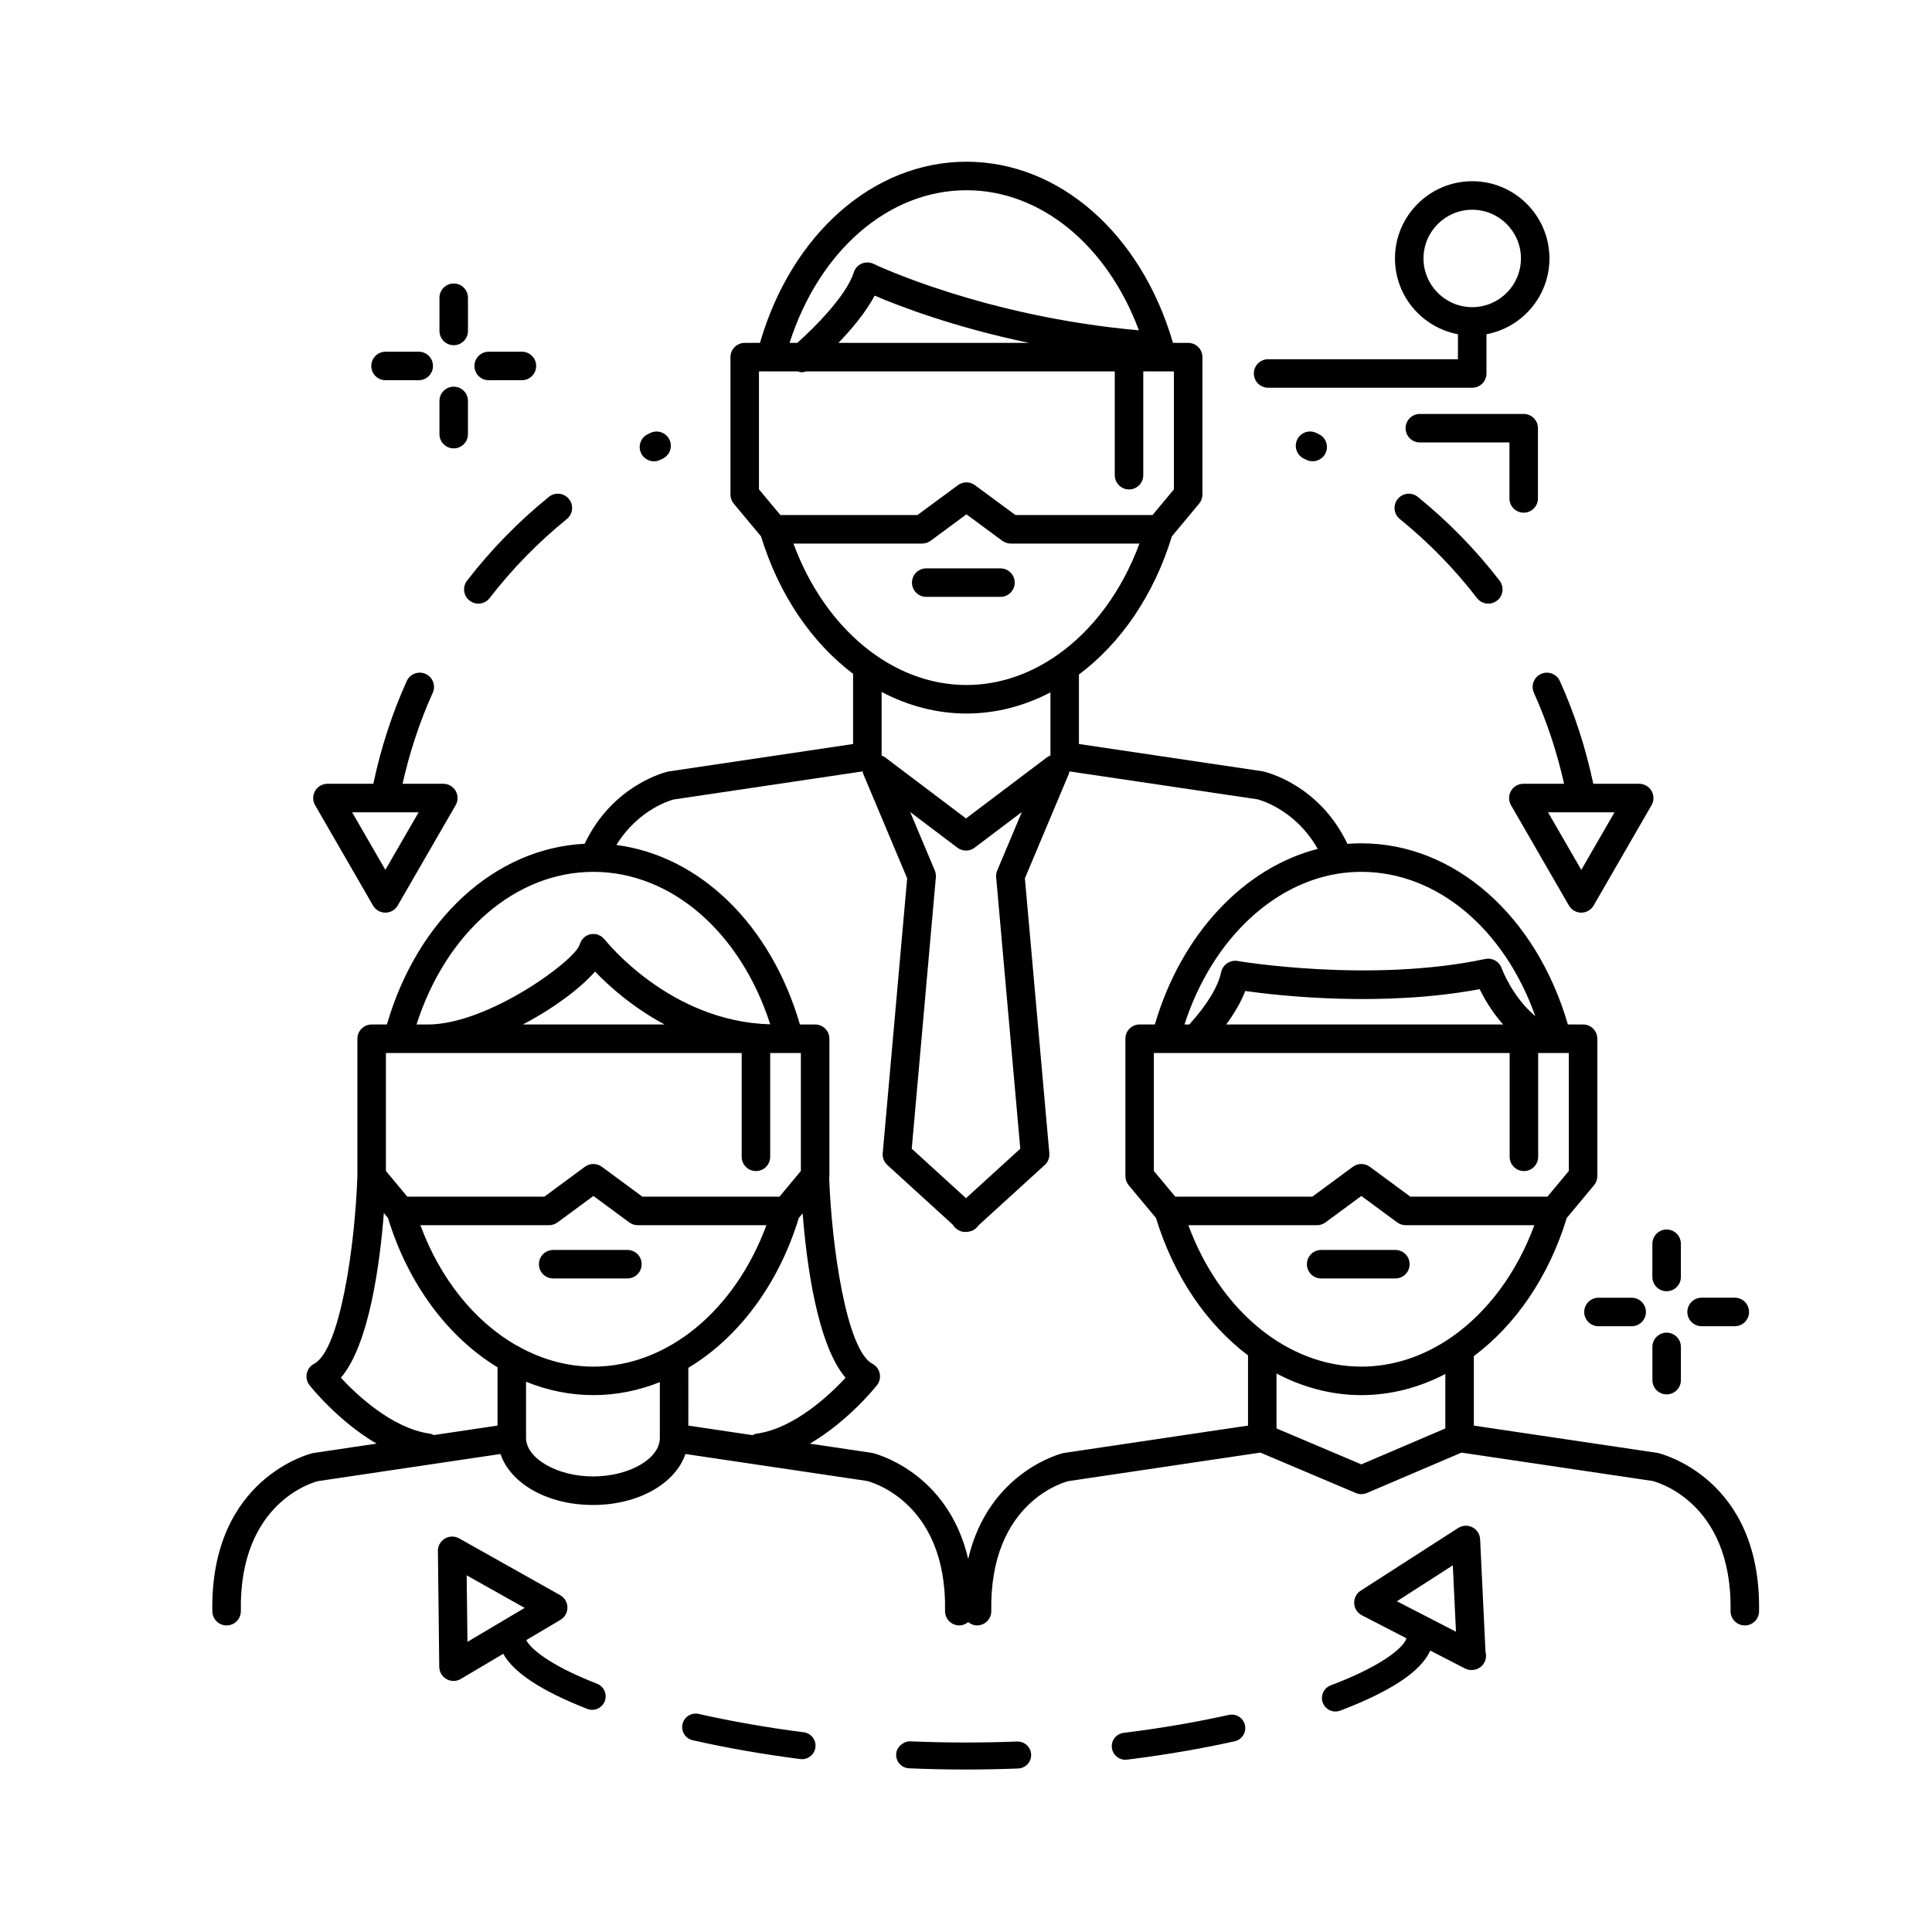 <?xml version="1.0" encoding="UTF-8"?>
<!-- Uploaded to: SVG Repo, www.svgrepo.com, Generator: SVG Repo Mixer Tools -->
<svg fill="#000000" width="800px" height="800px" version="1.1" viewBox="144 144 512 512" xmlns="http://www.w3.org/2000/svg">
 <g>
  <path d="m412.91 298.4c0-2.086-1.691-3.777-3.777-3.777h-19.672c-2.086 0-3.777 1.691-3.777 3.777 0 2.086 1.691 3.777 3.777 3.777h19.672c2.086 0 3.777-1.691 3.777-3.777z"/>
  <path d="m513.79 475.25h-19.672c-2.086 0-3.777 1.691-3.777 3.777s1.691 3.777 3.777 3.777h19.672c2.086 0 3.777-1.691 3.777-3.777s-1.691-3.777-3.777-3.777z"/>
  <path d="m583.28 529.04-48.699-7.242v-18.414c11.043-8.25 19.867-21.004 24.629-36.613l7.223-8.668c0.566-0.68 0.875-1.535 0.875-2.418v-36.414c0-2.086-1.691-3.777-3.777-3.777h-4.031c-8.371-28.82-30.043-48.008-54.727-48.008-1.18 0-2.352 0.043-3.512 0.129-0.059 0.004-0.117 0.016-0.18 0.023-7.461-15.719-21.582-19.051-22.453-19.23l-48.699-7.242v-18.414c11.043-8.25 19.867-21.004 24.629-36.613l7.223-8.668c0.566-0.68 0.875-1.535 0.875-2.418v-36.414c0-2.086-1.691-3.777-3.777-3.777h-4.031c-0.023-0.074-0.043-0.152-0.066-0.227-0.016-0.055-0.027-0.109-0.047-0.164-8.457-28.602-30.043-47.613-54.613-47.613-24.684 0-46.355 19.184-54.727 48.008h-4.039c-2.086 0-3.777 1.691-3.777 3.777v36.414c0 0.883 0.309 1.742 0.875 2.422l7.231 8.672c4.731 15.496 13.461 28.164 24.391 36.418v18.602l-48.961 7.285c-0.617 0.137-14.711 3.465-22.176 19.152-23.719 1.16-44.305 19.977-52.41 47.891h-4.039c-2.086 0-3.777 1.691-3.777 3.777v36.289c-0.613 18.516-4.59 46.223-11.477 49.855-0.992 0.523-1.703 1.461-1.934 2.555-0.234 1.098 0.031 2.242 0.723 3.121 0.418 0.527 7.633 9.555 17.762 15.477l-16.895 2.516c-0.27 0.062-27.23 6.438-26.621 41.953 0.035 2.066 1.723 3.715 3.777 3.715h0.062c2.086-0.035 3.75-1.758 3.715-3.844-0.5-29.164 19.852-34.25 20.438-34.398l48.367-7.191c2.66 7.832 12.434 13.512 24.504 13.512 12.07 0 21.844-5.68 24.508-13.512l48.105 7.144c0.211 0.047 21.207 5.031 20.699 34.445-0.035 2.086 1.629 3.805 3.715 3.844h0.062c0.898 0 1.699-0.355 2.348-0.883 0.652 0.527 1.449 0.883 2.348 0.883h0.062c2.086-0.035 3.75-1.758 3.715-3.844-0.496-29.164 19.852-34.25 20.438-34.398l50.871-7.562 25.289 10.707c0.469 0.199 0.969 0.301 1.473 0.301 0.508 0 1.008-0.102 1.484-0.305l25.059-10.699 50.602 7.516c0.211 0.047 21.199 5.031 20.699 34.445-0.035 2.086 1.629 3.805 3.715 3.844h0.062c2.055 0 3.742-1.652 3.777-3.715 0.605-35.52-26.352-41.895-26.883-42.004zm-54.418-30.816c-0.012 0.008-0.02 0.016-0.031 0.02-7.266 5.086-15.504 7.926-24.055 7.926-19.57 0-37.512-14.863-45.852-37.484h34.105c0.809 0 1.594-0.258 2.242-0.738l9.5-7.008 9.5 7.008c0.648 0.48 1.438 0.738 2.242 0.738h34.105c-4.691 12.719-12.414 22.988-21.758 29.539zm30.891-43.902-5.672 6.809h-36.32l-10.746-7.922c-1.34-0.984-3.148-0.984-4.488 0l-10.746 7.922h-36.32l-5.676-6.809v-31.266h11.168 0.047 83.074v27.512c0 2.086 1.691 3.777 3.777 3.777 2.086 0 3.777-1.691 3.777-3.777v-27.512h1.176c0.027 0 0.051 0.02 0.078 0.02s0.047-0.02 0.074-0.02h6.789zm-90.801-38.824c2.242-3.059 3.973-6.031 5.043-8.871 9.312 1.305 36.406 4.309 62.137-0.488 1.168 2.426 3.199 5.949 6.195 9.359zm81.918-2.195c-6.164-5.203-8.879-12.617-8.91-12.699-0.625-1.797-2.477-2.856-4.356-2.465-30.406 6.453-65.297 0.594-65.652 0.531-1.953-0.32-3.91 0.953-4.336 2.945-0.84 3.977-3.801 8.766-8.441 13.883h-1.277c7.398-22.918 24.594-38.906 43.918-40.34 0.98-0.07 1.965-0.109 2.957-0.109 20.047 0 37.898 15.113 46.098 38.254zm-150.75-218.89c19.719 0 37.32 14.621 45.699 37.129-41.152-3.664-70.012-17.461-70.312-17.609-0.992-0.48-2.137-0.508-3.144-0.074-1.008 0.43-1.777 1.281-2.109 2.328-1.984 6.246-10.559 14.766-14.969 18.676h-2.043c7.824-24.391 26.199-40.449 46.879-40.449zm16.551 40.449h-50.473c3.414-3.543 7.215-8.027 9.59-12.516 6.394 2.738 20.922 8.344 40.883 12.516zm-71.539 7.559h10.262c0.344 0.102 0.688 0.227 1.043 0.227 0.43 0 0.863-0.078 1.277-0.227h81.711v27.512c0 2.086 1.691 3.777 3.777 3.777 2.086 0 3.777-1.691 3.777-3.777v-27.512h8.117v31.266l-5.672 6.809h-36.32l-10.742-7.926c-1.34-0.984-3.148-0.984-4.488 0l-10.746 7.922h-36.32l-5.676-6.809zm9.137 45.629h34.105c0.809 0 1.594-0.258 2.242-0.738l9.5-7.008 9.5 7.008c0.648 0.48 1.438 0.738 2.242 0.738h34.105c-4.691 12.719-12.418 22.988-21.762 29.539-0.012 0.008-0.02 0.016-0.031 0.02-7.266 5.086-15.504 7.926-24.055 7.926-19.57 0-37.508-14.863-45.848-37.484zm45.852 45.043c7.781 0 15.316-1.984 22.254-5.598v16.727c-0.324 0.125-0.645 0.27-0.93 0.484l-21.441 16.191-21.441-16.188c-0.289-0.219-0.605-0.363-0.93-0.484v-16.855c7 3.684 14.617 5.723 22.488 5.723zm14.262 115.33-14.379 13.109-14.383-13.113 6.391-71.922c0.055-0.613-0.043-1.234-0.281-1.801l-6.523-15.5 12.516 9.449c1.348 1.02 3.207 1.02 4.555 0l12.516-9.449-6.523 15.5c-0.234 0.566-0.336 1.188-0.281 1.801zm-113.13-73.375c20.668 0 39.031 16.039 46.863 40.406-26.734-0.695-43.691-22.258-43.867-22.48-0.066-0.086-0.16-0.125-0.23-0.199-0.25-0.281-0.516-0.535-0.844-0.734-0.094-0.055-0.191-0.078-0.289-0.125-0.277-0.137-0.535-0.301-0.848-0.367-0.09-0.02-0.172 0.008-0.262-0.004-0.051-0.008-0.102 0.004-0.152-0.004-0.445-0.043-0.879-0.031-1.301 0.078-0.035 0.008-0.066 0.031-0.105 0.039-0.438 0.129-0.84 0.316-1.203 0.59-0.02 0.016-0.047 0.016-0.066 0.031-0.066 0.051-0.094 0.125-0.156 0.18-0.281 0.246-0.535 0.512-0.73 0.84-0.117 0.188-0.18 0.391-0.258 0.594-0.07 0.184-0.191 0.34-0.234 0.539-1.449 4.324-24.246 21.012-40.121 21.07h-3.07c7.82-24.395 26.195-40.453 46.875-40.453zm54.984 48.008v31.266l-5.672 6.809h-36.324l-10.746-7.922c-1.34-0.984-3.148-0.984-4.488 0l-10.746 7.922h-36.32l-5.672-6.809v-31.266h11.074c0.008 0 0.016 0.004 0.023 0.004 0.027 0 0.055-0.004 0.082-0.004h83.105v27.512c0 2.086 1.691 3.777 3.777 3.777s3.777-1.691 3.777-3.777v-27.512h0.852c0.137 0 0.266 0.02 0.406 0.02h0.004c0.035 0 0.062-0.02 0.098-0.02zm-54.984 83.117c-6.844 0-13.477-1.852-19.578-5.188-0.258-0.172-0.516-0.332-0.812-0.434-10.992-6.289-20.16-17.508-25.457-31.863h34.105c0.809 0 1.594-0.258 2.242-0.738l9.5-7.008 9.504 7.008c0.648 0.48 1.438 0.738 2.242 0.738h34.105c-8.344 22.617-26.285 37.484-45.852 37.484zm0.438-104.7c3.57 3.731 9.82 9.402 18.418 14.02h-37.531c8.023-4.207 15.141-9.477 19.113-14.02zm-43.793 122.46c-9.969-1.398-19.332-10.25-23.562-14.809 7.539-8.844 10.352-30.398 11.387-43.664l1.09 1.309c5.383 17.633 15.953 31.613 29.039 39.586v15.441l-16.883 2.512c-0.34-0.16-0.68-0.32-1.07-0.375zm43.234 11.34c-9.441 0-17.727-4.773-17.727-10.219v-14.879c5.68 2.305 11.684 3.547 17.844 3.547 6.074 0 12.004-1.199 17.613-3.441v14.773c0.004 5.539-8.113 10.219-17.73 10.219zm25.289-28.785c13.191-7.949 23.859-21.98 29.273-39.719l1.012-1.215c1.039 13.273 3.856 34.75 11.379 43.574-4.231 4.559-13.594 13.406-23.562 14.809-0.406 0.059-0.762 0.219-1.109 0.391l-16.996-2.527zm99.348 22.594c-0.23 0.051-19.754 4.754-25.191 28.051-5.441-23.301-25-28.008-25.453-28.098l-16.504-2.453c10.141-5.922 17.367-14.965 17.785-15.492 0.695-0.879 0.961-2.023 0.723-3.121-0.23-1.094-0.941-2.031-1.934-2.555-6.828-3.602-10.793-30.863-11.457-49.371 0.012-0.121 0.062-0.234 0.062-0.355v-36.414c0-2.086-1.691-3.777-3.777-3.777h-4.039c-7.676-26.418-26.527-44.699-48.633-47.566 5.996-9.754 14.961-11.996 15.141-12.051l50.129-7.453c0.051 0.258 0.078 0.516 0.184 0.766l11.602 27.57-6.477 72.852c-0.102 1.176 0.344 2.332 1.219 3.125l17.324 15.793c0.418 0.723 1.094 1.305 1.895 1.66 0.457 0.199 0.949 0.297 1.441 0.297 0.648-0.023 1.324-0.117 1.945-0.395 0.625-0.277 1.152-0.754 1.535-1.332l17.574-16.023c0.875-0.793 1.324-1.949 1.219-3.125l-6.477-72.852 11.602-27.57c0.105-0.25 0.133-0.508 0.184-0.766l49.871 7.406c0.109 0.023 9.883 2.418 15.945 13.137-19.633 5.027-36.199 22.68-43.156 46.523h-4.035c-2.086 0-3.777 1.691-3.777 3.777v36.414c0 0.883 0.309 1.742 0.875 2.422l7.231 8.672c4.731 15.496 13.461 28.164 24.391 36.418v18.602zm79 2.988-22.484-9.52v-14.555c7 3.688 14.617 5.727 22.488 5.727 7.781 0 15.316-1.984 22.254-5.598v14.434z"/>
  <path d="m310.27 475.25h-19.672c-2.086 0-3.777 1.691-3.777 3.777s1.691 3.777 3.777 3.777h19.672c2.086 0 3.777-1.691 3.777-3.777 0.004-2.086-1.691-3.777-3.777-3.777z"/>
  <path d="m227.5 353.6c-0.676 1.168-0.676 2.609 0 3.777l15.352 26.594c0.676 1.168 1.922 1.891 3.273 1.891 1.348 0 2.598-0.723 3.273-1.891l15.355-26.594c0.676-1.168 0.676-2.609 0-3.777-0.676-1.168-1.922-1.891-3.273-1.891h-10.801c1.859-8.281 4.512-16.383 8-24.113 0.859-1.902 0.016-4.141-1.891-5-1.891-0.855-4.137-0.016-5 1.891-3.934 8.711-6.879 17.867-8.852 27.223h-12.168c-1.344 0-2.594 0.723-3.269 1.891zm27.438 5.668-8.812 15.258-8.809-15.258z"/>
  <path d="m536.25 551.93c-0.062-1.352-0.84-2.562-2.043-3.18-1.207-0.617-2.641-0.547-3.773 0.18l-25.828 16.609c-1.137 0.73-1.797 2.012-1.73 3.359 0.062 1.348 0.84 2.562 2.043 3.18l11.777 6.07c-0.25 1.504-4.215 6.477-20.059 12.5-1.852 0.699-2.773 2.766-2.078 4.613 0.547 1.426 1.902 2.309 3.344 2.309 0.422 0 0.852-0.078 1.27-0.234 13.551-5.148 21.484-10.492 23.859-15.918l9.18 4.731c0.547 0.281 1.141 0.422 1.73 0.422 0.031-0.004 0.07 0 0.098 0 2.09 0 3.777-1.691 3.777-3.777 0-0.363-0.051-0.715-0.145-1.047zm-22.059 16.426 14.82-9.527 0.84 17.598z"/>
  <path d="m480.06 239.2c-2.086 0-3.777 1.691-3.777 3.777 0 2.086 1.691 3.777 3.777 3.777h54.094c2.086 0 3.777-1.691 3.777-3.777v-10.402c9.484-1.781 16.688-10.094 16.688-20.086 0-11.285-9.18-20.465-20.469-20.465-11.285 0-20.469 9.18-20.469 20.465 0 9.992 7.207 18.305 16.688 20.086v6.625zm41.184-26.711c0-7.117 5.789-12.906 12.91-12.906s12.91 5.789 12.91 12.906c0 7.121-5.789 12.91-12.91 12.91-7.117 0-12.91-5.789-12.91-12.91z"/>
  <path d="m544.02 276.09c0 2.086 1.691 3.777 3.777 3.777 2.086 0 3.777-1.691 3.777-3.777v-18.613c0-2.086-1.691-3.777-3.777-3.777h-27.527c-2.086 0-3.777 1.691-3.777 3.777 0 2.086 1.691 3.777 3.777 3.777h23.75z"/>
  <path d="m264.24 219.13c-2.086 0-3.777 1.691-3.777 3.777v8.801c0 2.086 1.691 3.777 3.777 3.777 2.086 0 3.777-1.691 3.777-3.777v-8.801c0-2.082-1.691-3.777-3.777-3.777z"/>
  <path d="m260.46 259.05c0 2.086 1.691 3.777 3.777 3.777 2.086 0 3.777-1.691 3.777-3.777v-8.801c0-2.086-1.691-3.777-3.777-3.777-2.086 0-3.777 1.691-3.777 3.777z"/>
  <path d="m246.17 244.76h8.801c2.086 0 3.777-1.691 3.777-3.777 0-2.086-1.691-3.777-3.777-3.777h-8.801c-2.086 0-3.777 1.691-3.777 3.777 0 2.086 1.691 3.777 3.777 3.777z"/>
  <path d="m282.31 244.76c2.086 0 3.777-1.691 3.777-3.777 0-2.086-1.691-3.777-3.777-3.777h-8.801c-2.086 0-3.777 1.691-3.777 3.777 0 2.086 1.691 3.777 3.777 3.777z"/>
  <path d="m589.45 473.61c0-2.086-1.691-3.777-3.777-3.777-2.086 0-3.777 1.691-3.777 3.777v8.801c0 2.086 1.691 3.777 3.777 3.777 2.086 0 3.777-1.691 3.777-3.777z"/>
  <path d="m585.68 497.17c-2.086 0-3.777 1.691-3.777 3.777v8.801c0 2.086 1.691 3.777 3.777 3.777 2.086 0 3.777-1.691 3.777-3.777v-8.801c0-2.086-1.691-3.777-3.777-3.777z"/>
  <path d="m567.61 487.91c-2.086 0-3.777 1.691-3.777 3.777 0 2.086 1.691 3.777 3.777 3.777h8.801c2.086 0 3.777-1.691 3.777-3.777 0-2.086-1.691-3.777-3.777-3.777z"/>
  <path d="m603.74 495.46c2.086 0 3.777-1.691 3.777-3.777 0-2.086-1.691-3.777-3.777-3.777h-8.801c-2.086 0-3.777 1.691-3.777 3.777 0 2.086 1.691 3.777 3.777 3.777z"/>
  <path d="m317.31 266.25c0.547 0 1.102-0.117 1.629-0.371l0.668-0.316c1.891-0.887 2.699-3.137 1.816-5.027-0.879-1.887-3.141-2.707-5.023-1.816l-0.727 0.348c-1.879 0.898-2.676 3.156-1.777 5.039 0.648 1.355 2.004 2.144 3.414 2.144z"/>
  <path d="m268.46 303.18c0.684 0.531 1.5 0.789 2.301 0.789 1.133 0 2.254-0.504 2.996-1.469 5.977-7.742 12.867-14.793 20.461-20.953 1.617-1.312 1.871-3.691 0.555-5.312-1.32-1.625-3.691-1.871-5.32-0.555-8.051 6.527-15.344 13.996-21.684 22.203-1.266 1.648-0.961 4.019 0.691 5.297z"/>
  <path d="m519.73 275.68c-1.629-1.316-3.996-1.07-5.32 0.555-1.312 1.621-1.062 4 0.555 5.312 7.598 6.156 14.484 13.207 20.461 20.953 0.742 0.965 1.863 1.469 2.996 1.469 0.801 0 1.617-0.254 2.301-0.789 1.652-1.277 1.957-3.648 0.684-5.301-6.328-8.207-13.625-15.676-21.676-22.199z"/>
  <path d="m492.78 258.71c-1.883-0.887-4.144-0.07-5.023 1.816-0.887 1.891-0.074 4.141 1.816 5.027l0.668 0.316c0.527 0.254 1.082 0.371 1.629 0.371 1.41 0 2.766-0.793 3.414-2.148 0.898-1.883 0.102-4.137-1.777-5.039z"/>
  <path d="m552.39 322.6c-1.902 0.859-2.75 3.098-1.891 5 3.492 7.731 6.141 15.832 8 24.113h-10.801c-1.348 0-2.598 0.723-3.273 1.891-0.676 1.168-0.676 2.609 0 3.777l15.355 26.594c0.676 1.168 1.922 1.891 3.273 1.891 1.348 0 2.598-0.723 3.273-1.891l15.352-26.594c0.676-1.168 0.676-2.609 0-3.777-0.676-1.168-1.922-1.891-3.273-1.891h-12.168c-1.973-9.355-4.918-18.512-8.852-27.223-0.852-1.906-3.113-2.738-4.996-1.891zm10.668 51.93-8.812-15.258h17.617z"/>
  <path d="m302.23 590.21c-13.5-5.277-17.867-9.695-18.762-11.566l9.055-5.367c1.16-0.688 1.863-1.945 1.852-3.293-0.016-1.352-0.754-2.59-1.93-3.25l-26.77-15.043c-1.176-0.66-2.613-0.645-3.777 0.043-1.16 0.688-1.863 1.945-1.852 3.293l0.359 30.707c0.016 1.352 0.754 2.59 1.93 3.25 0.574 0.32 1.211 0.484 1.852 0.484 0.668 0 1.332-0.176 1.93-0.527l11.246-6.668c2.727 4.969 10.141 9.863 22.266 14.602 0.43 0.168 0.871 0.25 1.305 0.25 1.426 0 2.781-0.863 3.332-2.277 0.707-1.844-0.195-3.918-2.035-4.637zm-34.555-28.73 15.359 8.633-15.152 8.988z"/>
  <path d="m413.54 605.52c-9.297 0.367-19.051 0.348-28.324-0.051-1.727-0.051-3.644 1.445-3.723 3.418-0.09 1.977 1.441 3.644 3.418 3.731 4.938 0.215 9.973 0.324 15.086 0.324 4.68 0 9.289-0.094 13.832-0.273 1.973-0.078 3.508-1.742 3.434-3.715-0.082-1.977-1.777-3.5-3.723-3.434z"/>
  <path d="m357 603.07c-9.672-1.234-19.047-2.875-27.852-4.867-1.898-0.43-3.844 0.766-4.281 2.699-0.438 1.926 0.773 3.844 2.699 4.277 9.031 2.047 18.633 3.727 28.531 4.992 0.152 0.02 0.305 0.027 0.457 0.027 1.77 0 3.312-1.32 3.543-3.125 0.25-1.961-1.137-3.75-3.098-4.004z"/>
  <path d="m469.65 598.47c-8.82 1.957-18.203 3.559-27.875 4.754-1.965 0.242-3.356 2.027-3.113 3.988 0.227 1.812 1.766 3.141 3.547 3.141 0.148 0 0.297-0.008 0.441-0.027 9.898-1.223 19.508-2.859 28.551-4.867 1.934-0.43 3.148-2.34 2.723-4.269-0.426-1.926-2.305-3.137-4.273-2.719z"/>
 </g>
</svg>